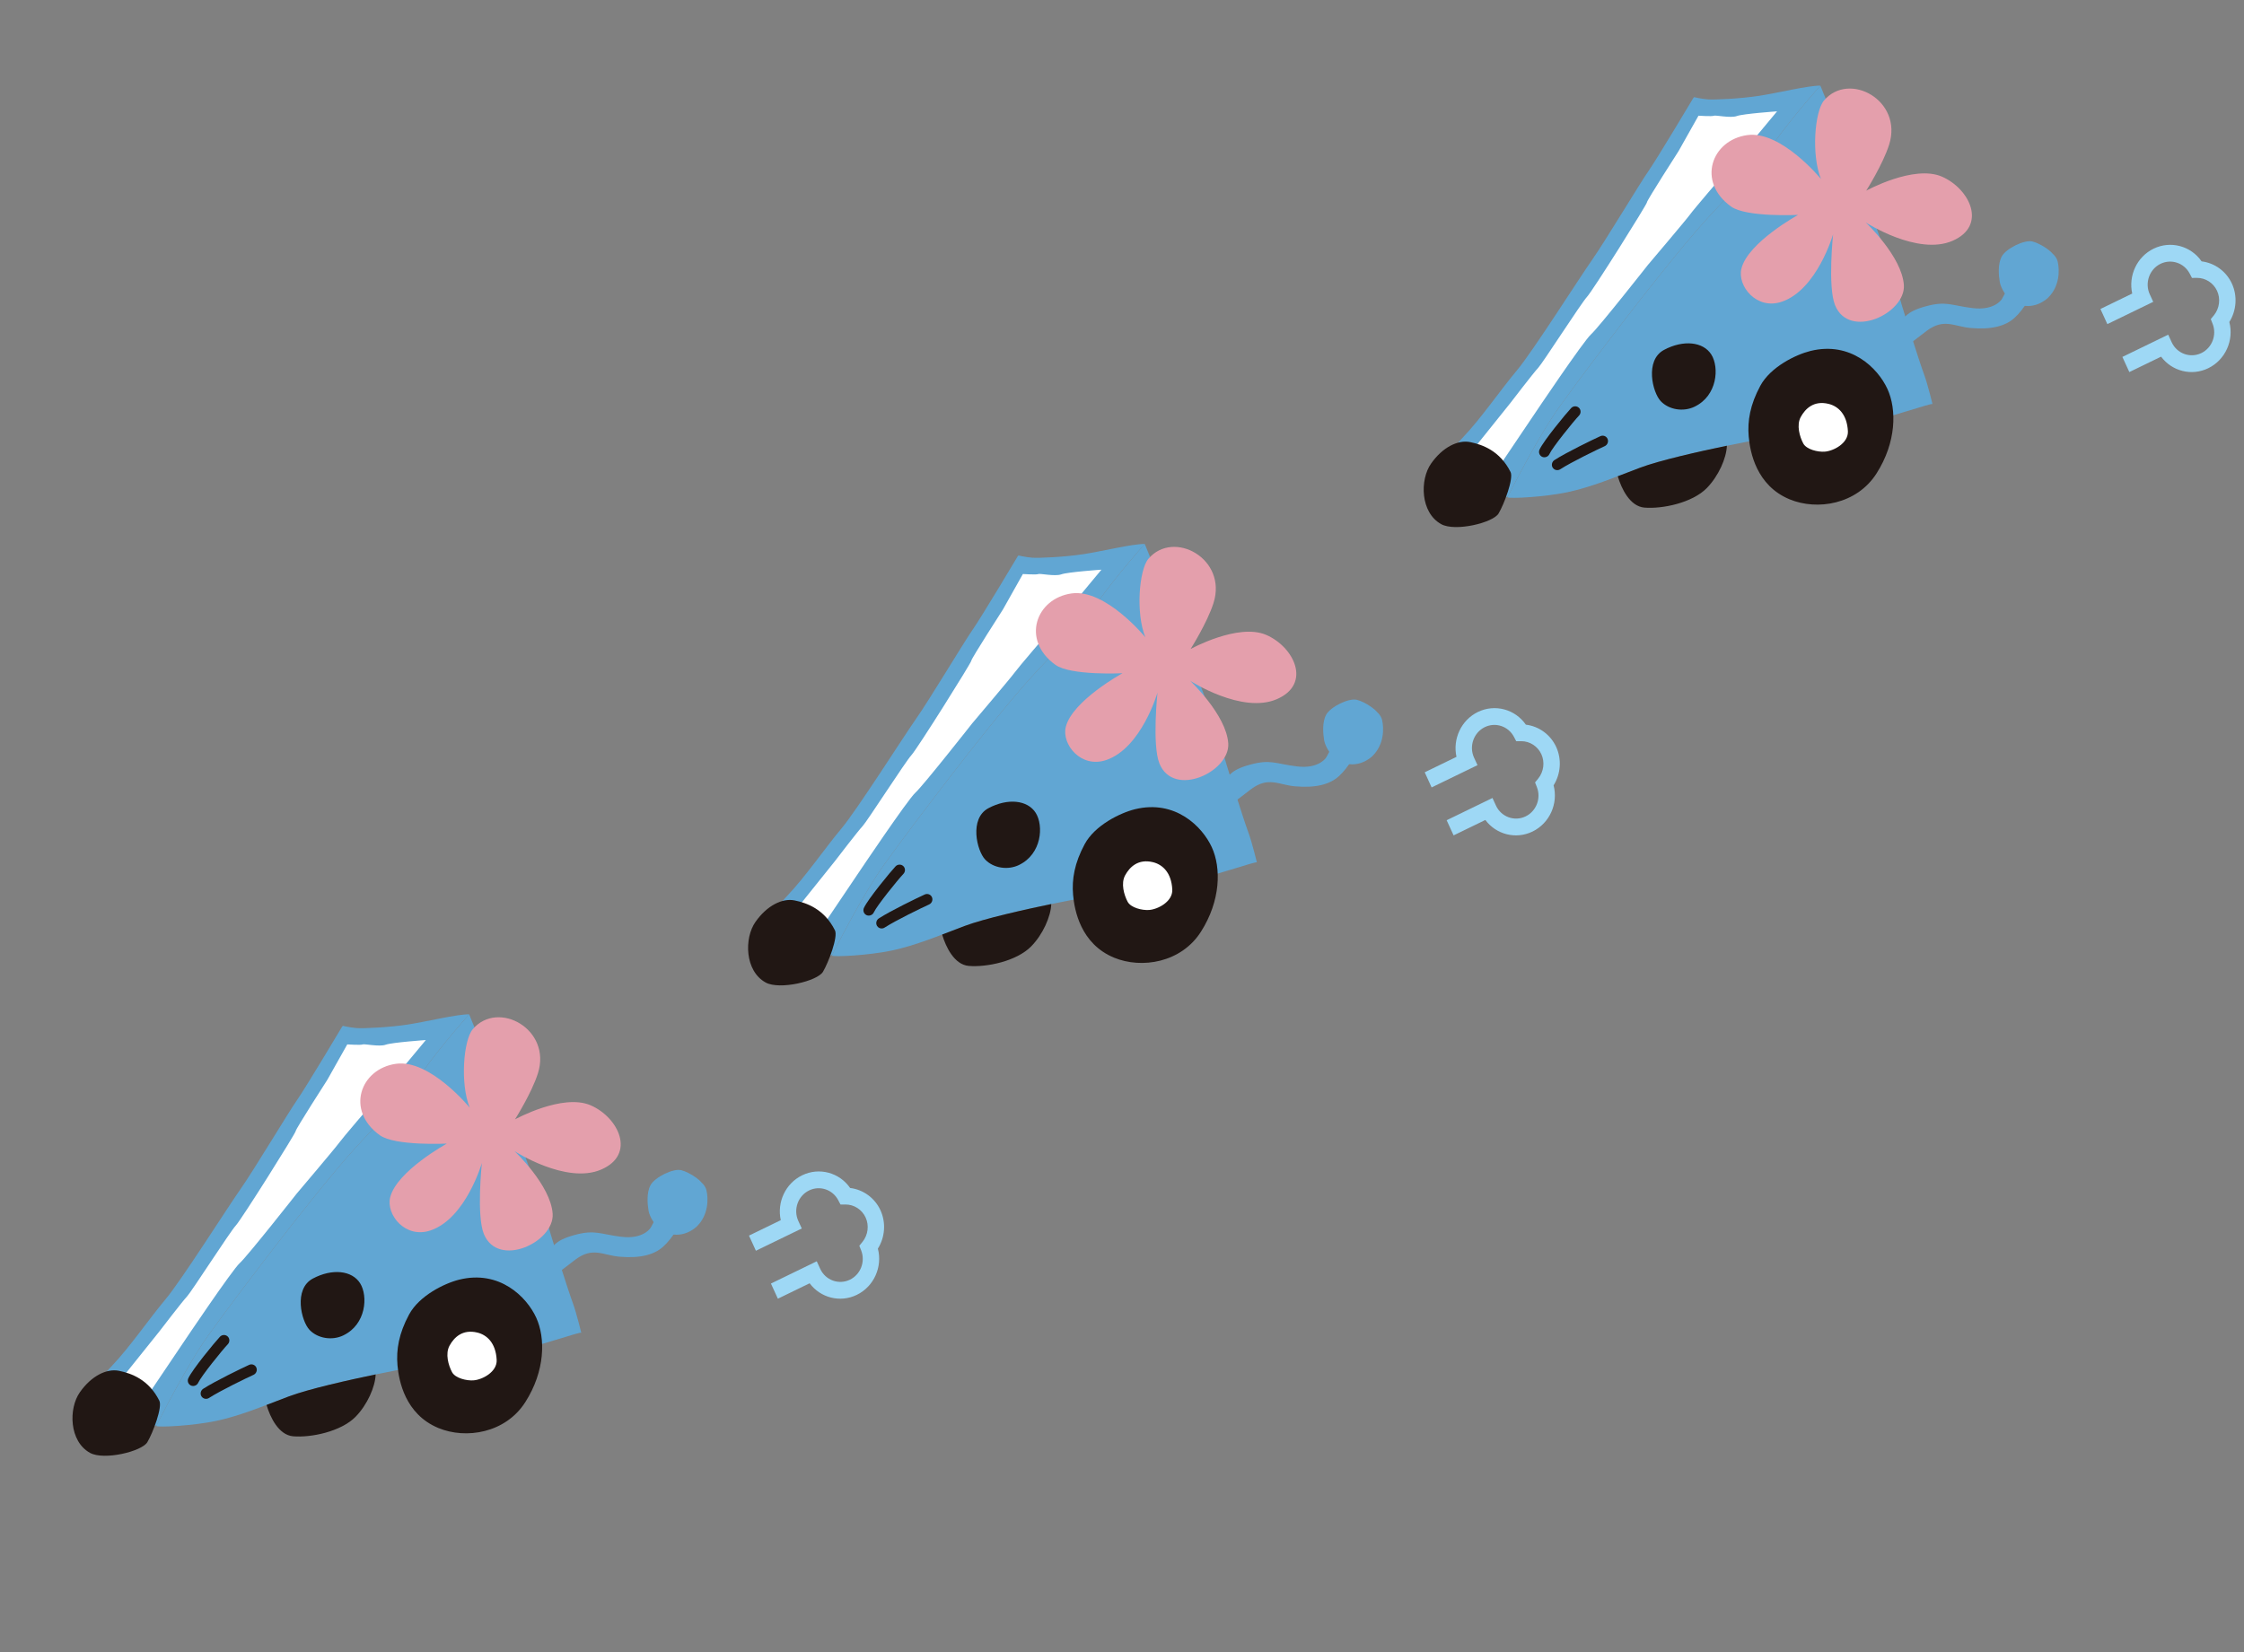<svg width="186" height="137" viewBox="0 0 186 137" fill="none" xmlns="http://www.w3.org/2000/svg">
<rect x="0" y="0" width="186" height="137" fill="#808080" stroke="none"/>
<g clip-path="url(#clip0_1_613)">
<g clip-path="url(#clip1_1_613)">
<path d="M129.295 33.674C131.178 31.058 133.209 28.415 134.742 26.417C136.275 24.419 139.436 20.408 141.352 18.289C143.267 16.171 145.274 14.288 146.995 11.903C148.716 9.517 150.886 7.1 150.886 7.1C149.826 7.096 147.403 7.699 145.83 7.942C144.255 8.185 142.104 8.284 141.542 8.239C140.979 8.192 140.401 8.05 140.401 8.05C140.401 8.05 137.327 13.203 136.633 14.189C135.94 15.174 133.021 20.046 131.961 21.551C130.901 23.058 127.03 29.168 125.726 30.718C124.421 32.269 122.756 34.695 121.297 36.225C119.838 37.753 119.309 39.113 119.309 39.113C119.309 39.113 120.775 39.441 121.363 39.635C121.948 39.828 124.76 41.267 124.76 41.267C124.76 41.267 124.846 41.226 124.995 41.15C125.314 40.514 127.548 36.1 129.294 33.675L129.295 33.674Z" fill="#61A6D3"/>
<path d="M124.956 41.229C124.956 41.229 127.411 36.292 129.295 33.674C131.178 31.058 133.209 28.415 134.742 26.417C136.275 24.419 139.436 20.409 141.352 18.289C143.267 16.171 145.274 14.288 146.995 11.903C148.716 9.518 150.886 7.1 150.886 7.1C150.886 7.1 152.065 9.949 152.45 11.038C152.831 12.122 154.224 15.336 154.69 16.61C155.153 17.883 156.777 22.16 157.192 23.743C157.605 25.328 159.089 29.983 159.458 30.973C159.824 31.963 160.207 33.651 160.185 33.507C160.159 33.36 156.497 34.696 154.003 35.161C151.508 35.628 146.281 36.349 144.768 36.632C143.253 36.914 138.033 37.986 135.947 38.779C133.861 39.571 131.879 40.393 129.931 40.808C127.981 41.219 125.08 41.36 124.957 41.23L124.956 41.229Z" fill="#61A6D3"/>
<path d="M150.067 29.098C148.85 29.399 146.755 30.42 145.909 31.986C145.062 33.554 144.834 34.904 144.946 36.194C145.059 37.483 145.575 40.252 148.336 41.399C150.624 42.348 153.905 41.822 155.542 39.252C157.183 36.681 157.231 33.954 156.44 32.238C155.65 30.522 153.41 28.274 150.067 29.098Z" fill="#211714"/>
<path d="M140.465 33.717C139.527 34.171 138.332 33.976 137.656 33.262C136.973 32.548 136.316 29.872 137.926 29.011C139.537 28.15 141.182 28.334 141.85 29.399C142.518 30.464 142.349 32.808 140.464 33.716L140.465 33.717Z" fill="#211714"/>
<path d="M129.16 38.974C128.986 39.007 128.799 38.935 128.699 38.774C128.568 38.564 128.634 38.282 128.847 38.144C129.851 37.499 132.017 36.453 132.651 36.163C132.88 36.059 133.148 36.16 133.247 36.387C133.346 36.617 133.241 36.886 133.012 36.991C132.396 37.27 130.29 38.289 129.325 38.907C129.274 38.94 129.217 38.963 129.161 38.973L129.16 38.974Z" fill="#211714"/>
<path d="M128.228 37.858C128.11 37.923 127.961 37.935 127.83 37.878C127.603 37.775 127.504 37.508 127.607 37.279C127.939 36.545 129.818 34.269 130.23 33.833C130.403 33.65 130.691 33.639 130.873 33.81C131.052 33.98 131.057 34.268 130.884 34.453C130.415 34.945 128.681 37.096 128.433 37.638C128.39 37.735 128.317 37.812 128.23 37.857L128.228 37.858Z" fill="#211714"/>
<path d="M135.945 38.777C135.32 39.016 134.701 39.254 134.093 39.486C134.395 40.512 135.098 41.981 136.296 42.086C137.781 42.211 140.266 41.697 141.472 40.467C142.443 39.475 143.102 37.988 143.137 36.956C140.933 37.41 137.533 38.175 135.946 38.778L135.945 38.777Z" fill="#211714"/>
<path d="M151.253 37.448C150.676 37.491 149.736 37.268 149.468 36.767C149.173 36.211 148.887 35.246 149.264 34.566C149.639 33.886 150.335 33.187 151.568 33.486C152.353 33.677 153.095 34.34 153.168 35.749C153.219 36.749 151.977 37.394 151.252 37.447L151.253 37.448Z" fill="white"/>
<path d="M157.039 27.369C157.824 26.341 157.934 25.858 159.625 25.396C161.316 24.932 161.731 25.328 163.505 25.545C165.348 25.773 165.933 24.794 165.933 24.794L166.684 23.408L168.398 24.414C168.398 24.414 167.792 25.631 166.957 26.374C166.226 27.027 165.08 27.349 163.338 27.195C161.975 27.074 161.138 26.355 159.696 27.433C158.98 27.968 158.066 28.692 158.066 28.692L157.041 27.369L157.039 27.369Z" fill="#61A6D3"/>
<path d="M169.77 24.676C169.67 24.775 168.539 25.847 167.042 25.126C166.345 24.791 165.843 23.89 165.757 23.385C165.672 22.875 165.569 21.903 165.927 21.252C166.287 20.602 167.798 19.855 168.467 20.022C169.138 20.189 170.374 20.949 170.553 21.673C170.731 22.397 170.721 23.74 169.77 24.674L169.77 24.676Z" fill="#61A6D3"/>
<path d="M122.311 37.011L123.568 38.4L124.339 38.557L127.172 34.352C127.172 34.352 131.232 28.302 131.877 27.72C132.525 27.135 136.59 21.967 136.59 21.967C136.59 21.967 139.815 18.163 140.08 17.788C140.342 17.415 142.831 14.493 143.303 13.986C143.777 13.479 147.297 9.232 147.297 9.232C147.297 9.232 144.494 9.429 143.968 9.62C143.441 9.812 142.182 9.525 142.055 9.597C141.927 9.668 140.784 9.593 140.784 9.593L139.134 12.526C139.134 12.526 136.489 16.64 136.512 16.775C136.533 16.911 132.017 24.109 131.543 24.613C131.069 25.12 127.858 30.122 127.501 30.493C127.145 30.862 125.197 33.407 125.197 33.407L122.312 37.007L122.311 37.011Z" fill="white"/>
<path d="M119.46 43.459C117.732 42.509 117.669 39.783 118.621 38.433C119.57 37.081 120.84 36.452 121.855 36.655C122.868 36.858 124.325 37.369 125.207 39.136C125.476 39.672 124.673 41.804 124.213 42.574C123.755 43.344 120.623 44.1 119.461 43.46L119.46 43.459Z" fill="#211714"/>
<path d="M150.935 14.838C150.124 12.84 150.418 9.24 151.186 8.334C153.278 5.874 157.754 8.332 156.585 11.998C156.062 13.641 154.686 15.809 154.686 15.809C154.686 15.809 158.63 13.64 160.951 14.64C163.271 15.642 164.741 18.711 161.838 19.967C158.939 21.225 154.648 18.444 154.648 18.444C154.648 18.444 157.652 21.272 157.808 23.633C157.962 25.991 153.278 28.192 152.104 25.306C151.482 23.773 151.941 19.425 151.941 19.425C151.941 19.425 150.619 24.012 147.697 25.014C145.592 25.735 143.983 23.703 144.342 22.269C144.883 20.1 149.041 17.818 149.041 17.818C149.041 17.818 144.746 18.033 143.482 17.123C140.613 15.057 141.872 11.611 144.828 11.201C147.641 10.811 150.936 14.839 150.936 14.839L150.935 14.838Z" fill="#E49FAC"/>
</g>
<path d="M176.495 30.849L175.92 29.593L179.718 27.748L180.006 28.376C180.439 29.319 181.542 29.72 182.467 29.273C183.354 28.84 183.764 27.775 183.398 26.843L183.246 26.458L183.508 26.139C183.966 25.572 184.072 24.779 183.77 24.118C183.466 23.457 182.808 23.034 182.094 23.039L181.687 23.043L181.495 22.677C181.031 21.796 179.971 21.444 179.085 21.871C178.16 22.321 177.758 23.453 178.187 24.398L178.477 25.026L174.674 26.873L174.1 25.618L176.735 24.338C176.408 22.864 177.117 21.293 178.506 20.618C179.928 19.927 181.602 20.394 182.485 21.67C183.572 21.802 184.531 22.496 185.001 23.521C185.468 24.544 185.379 25.75 184.784 26.698C185.177 28.21 184.462 29.838 183.037 30.53C181.647 31.206 180.02 30.77 179.127 29.571L176.492 30.851L176.495 30.849Z" fill="#9ED8F5"/>
<g clip-path="url(#clip2_1_613)">
<path d="M73.295 71.674C75.178 69.058 77.209 66.415 78.742 64.417C80.275 62.419 83.436 58.408 85.352 56.289C87.267 54.171 89.274 52.288 90.995 49.903C92.716 47.517 94.886 45.1 94.886 45.1C93.826 45.096 91.403 45.699 89.831 45.942C88.255 46.185 86.104 46.284 85.542 46.239C84.979 46.192 84.401 46.05 84.401 46.05C84.401 46.05 81.327 51.203 80.633 52.189C79.94 53.174 77.02 58.046 75.962 59.551C74.901 61.058 71.03 67.168 69.726 68.718C68.421 70.269 66.756 72.695 65.297 74.225C63.838 75.753 63.309 77.113 63.309 77.113C63.309 77.113 64.775 77.441 65.363 77.635C65.948 77.828 68.76 79.267 68.76 79.267C68.76 79.267 68.846 79.226 68.995 79.15C69.314 78.514 71.548 74.1 73.294 71.675L73.295 71.674Z" fill="#61A6D3"/>
<path d="M68.956 79.229C68.956 79.229 71.411 74.292 73.295 71.674C75.178 69.058 77.209 66.415 78.742 64.417C80.275 62.419 83.436 58.408 85.352 56.289C87.267 54.171 89.274 52.288 90.995 49.903C92.716 47.517 94.886 45.1 94.886 45.1C94.886 45.1 96.065 47.949 96.45 49.038C96.831 50.122 98.225 53.336 98.689 54.61C99.153 55.883 100.777 60.16 101.192 61.743C101.605 63.328 103.089 67.983 103.458 68.973C103.824 69.963 104.207 71.651 104.185 71.507C104.159 71.36 100.497 72.696 98.003 73.161C95.508 73.628 90.281 74.349 88.768 74.632C87.253 74.914 82.033 75.986 79.948 76.779C77.861 77.571 75.879 78.393 73.931 78.808C71.981 79.219 69.08 79.36 68.957 79.23L68.956 79.229Z" fill="#61A6D3"/>
<path d="M94.067 67.097C92.85 67.399 90.755 68.42 89.909 69.986C89.062 71.554 88.834 72.904 88.946 74.194C89.059 75.483 89.575 78.252 92.336 79.399C94.624 80.348 97.905 79.822 99.542 77.252C101.183 74.681 101.231 71.954 100.44 70.238C99.65 68.522 97.409 66.274 94.067 67.097Z" fill="#211714"/>
<path d="M84.465 71.717C83.527 72.171 82.332 71.976 81.656 71.262C80.973 70.548 80.316 67.872 81.926 67.01C83.537 66.15 85.182 66.334 85.85 67.399C86.518 68.464 86.349 70.808 84.464 71.716L84.465 71.717Z" fill="#211714"/>
<path d="M73.16 76.974C72.986 77.007 72.799 76.935 72.699 76.774C72.568 76.564 72.634 76.282 72.847 76.144C73.851 75.499 76.017 74.453 76.651 74.163C76.88 74.059 77.148 74.16 77.247 74.387C77.346 74.617 77.242 74.886 77.011 74.991C76.396 75.27 74.29 76.289 73.325 76.907C73.275 76.94 73.217 76.963 73.161 76.973L73.16 76.974Z" fill="#211714"/>
<path d="M72.228 75.858C72.11 75.923 71.961 75.935 71.83 75.878C71.603 75.775 71.504 75.508 71.607 75.279C71.939 74.545 73.818 72.269 74.23 71.832C74.403 71.65 74.691 71.639 74.873 71.81C75.052 71.98 75.057 72.268 74.884 72.453C74.415 72.945 72.681 75.096 72.433 75.638C72.39 75.735 72.317 75.812 72.23 75.857L72.228 75.858Z" fill="#211714"/>
<path d="M79.945 76.777C79.32 77.016 78.701 77.254 78.093 77.486C78.395 78.512 79.098 79.981 80.296 80.086C81.781 80.211 84.266 79.697 85.472 78.466C86.443 77.475 87.102 75.988 87.137 74.956C84.933 75.41 81.533 76.175 79.946 76.778L79.945 76.777Z" fill="#211714"/>
<path d="M95.253 75.448C94.676 75.491 93.736 75.268 93.468 74.767C93.173 74.211 92.888 73.246 93.264 72.566C93.639 71.886 94.335 71.187 95.568 71.486C96.353 71.677 97.095 72.34 97.168 73.749C97.219 74.749 95.977 75.394 95.252 75.447L95.253 75.448Z" fill="white"/>
<path d="M101.039 65.369C101.824 64.341 101.934 63.858 103.625 63.396C105.316 62.932 105.731 63.328 107.505 63.545C109.348 63.773 109.933 62.794 109.933 62.794L110.684 61.408L112.398 62.414C112.398 62.414 111.792 63.63 110.957 64.374C110.226 65.027 109.08 65.349 107.338 65.195C105.975 65.074 105.138 64.355 103.696 65.433C102.98 65.968 102.066 66.692 102.066 66.692L101.041 65.369L101.039 65.369Z" fill="#61A6D3"/>
<path d="M113.77 62.676C113.67 62.775 112.539 63.847 111.042 63.126C110.345 62.791 109.843 61.89 109.757 61.385C109.672 60.874 109.569 59.903 109.927 59.252C110.287 58.602 111.798 57.855 112.467 58.022C113.138 58.189 114.374 58.949 114.553 59.673C114.731 60.397 114.721 61.74 113.77 62.674L113.77 62.676Z" fill="#61A6D3"/>
<path d="M66.311 75.011L67.568 76.4L68.339 76.557L71.172 72.352C71.172 72.352 75.232 66.302 75.877 65.72C76.525 65.135 80.59 59.967 80.59 59.967C80.59 59.967 83.815 56.163 84.079 55.788C84.342 55.415 86.831 52.493 87.303 51.986C87.777 51.479 91.297 47.232 91.297 47.232C91.297 47.232 88.494 47.429 87.968 47.62C87.441 47.812 86.182 47.525 86.055 47.597C85.927 47.668 84.784 47.593 84.784 47.593L83.135 50.526C83.135 50.526 80.489 54.64 80.512 54.775C80.534 54.911 76.017 62.109 75.543 62.613C75.069 63.12 71.858 68.122 71.501 68.493C71.145 68.862 69.197 71.407 69.197 71.407L66.312 75.007L66.311 75.011Z" fill="white"/>
<path d="M63.46 81.459C61.732 80.509 61.669 77.783 62.621 76.433C63.57 75.082 64.84 74.452 65.855 74.655C66.868 74.859 68.325 75.369 69.207 77.135C69.477 77.672 68.673 79.804 68.213 80.574C67.755 81.344 64.623 82.1 63.461 81.46L63.46 81.459Z" fill="#211714"/>
<path d="M94.935 52.838C94.124 50.84 94.418 47.24 95.186 46.334C97.278 43.874 101.754 46.332 100.585 49.998C100.062 51.641 98.686 53.809 98.686 53.809C98.686 53.809 102.63 51.64 104.951 52.64C107.271 53.642 108.741 56.711 105.838 57.967C102.939 59.225 98.648 56.444 98.648 56.444C98.648 56.444 101.652 59.272 101.808 61.633C101.962 63.991 97.278 66.192 96.104 63.306C95.482 61.773 95.941 57.425 95.941 57.425C95.941 57.425 94.619 62.012 91.697 63.014C89.592 63.735 87.983 61.703 88.342 60.269C88.883 58.1 93.041 55.818 93.041 55.818C93.041 55.818 88.746 56.033 87.482 55.123C84.613 53.057 85.872 49.611 88.829 49.201C91.641 48.811 94.936 52.839 94.936 52.839L94.935 52.838Z" fill="#E49FAC"/>
</g>
<path d="M120.486 69.263L119.91 68.007L123.708 66.162L123.996 66.79C124.43 67.734 125.533 68.134 126.457 67.687C127.345 67.254 127.755 66.189 127.388 65.257L127.237 64.872L127.498 64.553C127.957 63.986 128.062 63.193 127.76 62.532C127.456 61.871 126.798 61.448 126.085 61.453L125.677 61.457L125.486 61.091C125.021 60.21 123.962 59.858 123.075 60.285C122.151 60.735 121.749 61.867 122.177 62.812L122.467 63.44L118.664 65.287L118.091 64.032L120.725 62.752C120.399 61.278 121.107 59.708 122.497 59.032C123.919 58.341 125.593 58.808 126.475 60.084C127.563 60.216 128.522 60.91 128.991 61.936C129.458 62.958 129.369 64.164 128.774 65.112C129.168 66.625 128.452 68.252 127.027 68.945C125.638 69.62 124.011 69.184 123.117 67.985L120.483 69.265L120.486 69.263Z" fill="#9ED8F5"/>
<g clip-path="url(#clip3_1_613)">
<path d="M17.295 110.674C19.178 108.058 21.209 105.415 22.742 103.417C24.275 101.419 27.436 97.408 29.352 95.289C31.267 93.171 33.274 91.288 34.995 88.903C36.716 86.517 38.886 84.1 38.886 84.1C37.826 84.096 35.403 84.699 33.831 84.942C32.255 85.185 30.104 85.284 29.542 85.239C28.979 85.192 28.401 85.05 28.401 85.05C28.401 85.05 25.327 90.203 24.633 91.189C23.94 92.174 21.02 97.046 19.962 98.551C18.901 100.058 15.03 106.168 13.726 107.718C12.421 109.269 10.756 111.695 9.297 113.225C7.838 114.753 7.309 116.113 7.309 116.113C7.309 116.113 8.775 116.441 9.363 116.635C9.948 116.827 12.76 118.267 12.76 118.267C12.76 118.267 12.846 118.226 12.995 118.15C13.314 117.514 15.548 113.1 17.294 110.675L17.295 110.674Z" fill="#61A6D3"/>
<path d="M12.956 118.229C12.956 118.229 15.411 113.292 17.295 110.674C19.178 108.058 21.209 105.415 22.742 103.417C24.275 101.42 27.436 97.409 29.352 95.289C31.267 93.171 33.274 91.288 34.995 88.903C36.716 86.517 38.886 84.1 38.886 84.1C38.886 84.1 40.065 86.949 40.45 88.038C40.831 89.122 42.224 92.336 42.69 93.61C43.153 94.882 44.777 99.16 45.192 100.743C45.605 102.328 47.089 106.983 47.458 107.973C47.824 108.963 48.207 110.651 48.184 110.507C48.159 110.36 44.497 111.696 42.003 112.161C39.508 112.628 34.281 113.349 32.768 113.631C31.253 113.914 26.033 114.986 23.948 115.779C21.861 116.571 19.88 117.393 17.931 117.808C15.982 118.219 13.08 118.36 12.957 118.23L12.956 118.229Z" fill="#61A6D3"/>
<path d="M38.067 106.097C36.85 106.399 34.755 107.42 33.909 108.986C33.062 110.554 32.834 111.904 32.946 113.194C33.059 114.483 33.575 117.252 36.336 118.399C38.624 119.348 41.905 118.822 43.542 116.252C45.183 113.681 45.231 110.954 44.44 109.238C43.65 107.522 41.41 105.274 38.067 106.097Z" fill="#211714"/>
<path d="M28.465 110.717C27.527 111.171 26.332 110.976 25.656 110.262C24.973 109.548 24.316 106.872 25.926 106.01C27.537 105.15 29.182 105.334 29.85 106.399C30.518 107.464 30.349 109.808 28.464 110.716L28.465 110.717Z" fill="#211714"/>
<path d="M17.16 115.974C16.986 116.007 16.799 115.935 16.699 115.774C16.568 115.564 16.634 115.282 16.847 115.144C17.851 114.5 20.017 113.453 20.651 113.163C20.88 113.059 21.148 113.16 21.247 113.387C21.346 113.617 21.241 113.886 21.012 113.991C20.396 114.27 18.29 115.289 17.325 115.907C17.274 115.94 17.217 115.963 17.161 115.973L17.16 115.974Z" fill="#211714"/>
<path d="M16.229 114.858C16.11 114.923 15.961 114.935 15.83 114.878C15.603 114.775 15.504 114.508 15.607 114.279C15.939 113.545 17.818 111.269 18.23 110.833C18.403 110.65 18.691 110.639 18.873 110.81C19.052 110.98 19.057 111.268 18.884 111.453C18.415 111.945 16.681 114.096 16.433 114.638C16.39 114.735 16.317 114.812 16.23 114.857L16.229 114.858Z" fill="#211714"/>
<path d="M23.945 115.777C23.32 116.016 22.701 116.254 22.093 116.486C22.395 117.512 23.098 118.981 24.296 119.086C25.78 119.211 28.266 118.697 29.473 117.467C30.443 116.475 31.102 114.988 31.137 113.956C28.933 114.41 25.533 115.175 23.946 115.778L23.945 115.777Z" fill="#211714"/>
<path d="M39.253 114.448C38.676 114.491 37.736 114.268 37.468 113.767C37.173 113.211 36.888 112.246 37.264 111.565C37.639 110.886 38.335 110.187 39.568 110.486C40.353 110.677 41.095 111.34 41.168 112.749C41.219 113.749 39.977 114.394 39.252 114.447L39.253 114.448Z" fill="white"/>
<path d="M45.038 104.369C45.824 103.341 45.934 102.858 47.625 102.396C49.316 101.932 49.731 102.328 51.505 102.545C53.348 102.772 53.932 101.794 53.932 101.794L54.684 100.408L56.398 101.414C56.398 101.414 55.792 102.63 54.957 103.374C54.226 104.027 53.08 104.349 51.338 104.195C49.975 104.074 49.138 103.355 47.696 104.433C46.98 104.968 46.066 105.692 46.066 105.692L45.041 104.369L45.038 104.369Z" fill="#61A6D3"/>
<path d="M57.77 101.676C57.67 101.775 56.539 102.847 55.042 102.126C54.345 101.791 53.843 100.89 53.758 100.385C53.672 99.874 53.569 98.903 53.927 98.252C54.287 97.602 55.798 96.855 56.467 97.022C57.138 97.189 58.374 97.949 58.553 98.673C58.731 99.397 58.721 100.74 57.77 101.674L57.77 101.676Z" fill="#61A6D3"/>
<path d="M10.311 114.011L11.568 115.4L12.339 115.557L15.172 111.352C15.172 111.352 19.232 105.302 19.877 104.72C20.524 104.135 24.59 98.967 24.59 98.967C24.59 98.967 27.815 95.163 28.079 94.788C28.342 94.415 30.831 91.493 31.303 90.986C31.777 90.479 35.297 86.232 35.297 86.232C35.297 86.232 32.494 86.429 31.968 86.62C31.441 86.812 30.182 86.525 30.055 86.597C29.927 86.668 28.784 86.593 28.784 86.593L27.134 89.526C27.134 89.526 24.489 93.64 24.512 93.775C24.534 93.911 20.017 101.109 19.543 101.613C19.069 102.121 15.858 107.122 15.501 107.493C15.145 107.862 13.197 110.407 13.197 110.407L10.312 114.007L10.311 114.011Z" fill="white"/>
<path d="M7.46 120.459C5.732 119.509 5.669 116.783 6.621 115.433C7.57 114.081 8.84 113.452 9.855 113.655C10.868 113.859 12.325 114.369 13.207 116.136C13.476 116.672 12.673 118.804 12.213 119.574C11.755 120.344 8.623 121.1 7.461 120.46L7.46 120.459Z" fill="#211714"/>
<path d="M38.935 91.838C38.124 89.84 38.418 86.24 39.186 85.334C41.278 82.874 45.754 85.332 44.585 88.998C44.062 90.641 42.686 92.809 42.686 92.809C42.686 92.809 46.63 90.64 48.951 91.64C51.271 92.642 52.741 95.711 49.838 96.967C46.939 98.225 42.648 95.444 42.648 95.444C42.648 95.444 45.652 98.272 45.808 100.633C45.962 102.991 41.278 105.192 40.104 102.306C39.482 100.774 39.941 96.425 39.941 96.425C39.941 96.425 38.619 101.012 35.697 102.014C33.592 102.735 31.983 100.703 32.342 99.269C32.883 97.1 37.041 94.818 37.041 94.818C37.041 94.818 32.746 95.033 31.482 94.123C28.613 92.057 29.872 88.611 32.828 88.201C35.641 87.811 38.936 91.839 38.936 91.839L38.935 91.838Z" fill="#E49FAC"/>
</g>
<path d="M64.476 107.677L63.901 106.422L67.699 104.576L67.987 105.204C68.42 106.148 69.524 106.548 70.448 106.101C71.335 105.669 71.746 104.603 71.379 103.671L71.227 103.287L71.489 102.967C71.948 102.401 72.053 101.607 71.751 100.947C71.447 100.285 70.789 99.862 70.075 99.867L69.668 99.871L69.476 99.505C69.012 98.624 67.952 98.272 67.066 98.7C66.141 99.149 65.739 100.281 66.168 101.226L66.458 101.855L62.655 103.702L62.082 102.446L64.716 101.166C64.389 99.692 65.098 98.122 66.488 97.446C67.909 96.755 69.583 97.223 70.466 98.498C71.553 98.63 72.513 99.324 72.982 100.35C73.449 101.372 73.36 102.578 72.765 103.526C73.158 105.039 72.443 106.666 71.018 107.359C69.628 108.035 68.001 107.598 67.108 106.399L64.474 107.679L64.476 107.677Z" fill="#9ED8F5"/>
</g>
<defs>
<clipPath id="clip0_1_613">
<rect width="186" height="137" fill="white"/>
</clipPath>
<clipPath id="clip1_1_613">
<rect width="52" height="33" fill="white" transform="matrix(0.713 -0.701 0.7 0.714 112 36)"/>
</clipPath>
<clipPath id="clip2_1_613">
<rect width="52" height="33" fill="white" transform="matrix(0.713 -0.701 0.7 0.714 56 74)"/>
</clipPath>
<clipPath id="clip3_1_613">
<rect width="52" height="33" fill="white" transform="matrix(0.713 -0.701 0.7 0.714 0 113)"/>
</clipPath>
</defs>
</svg>
